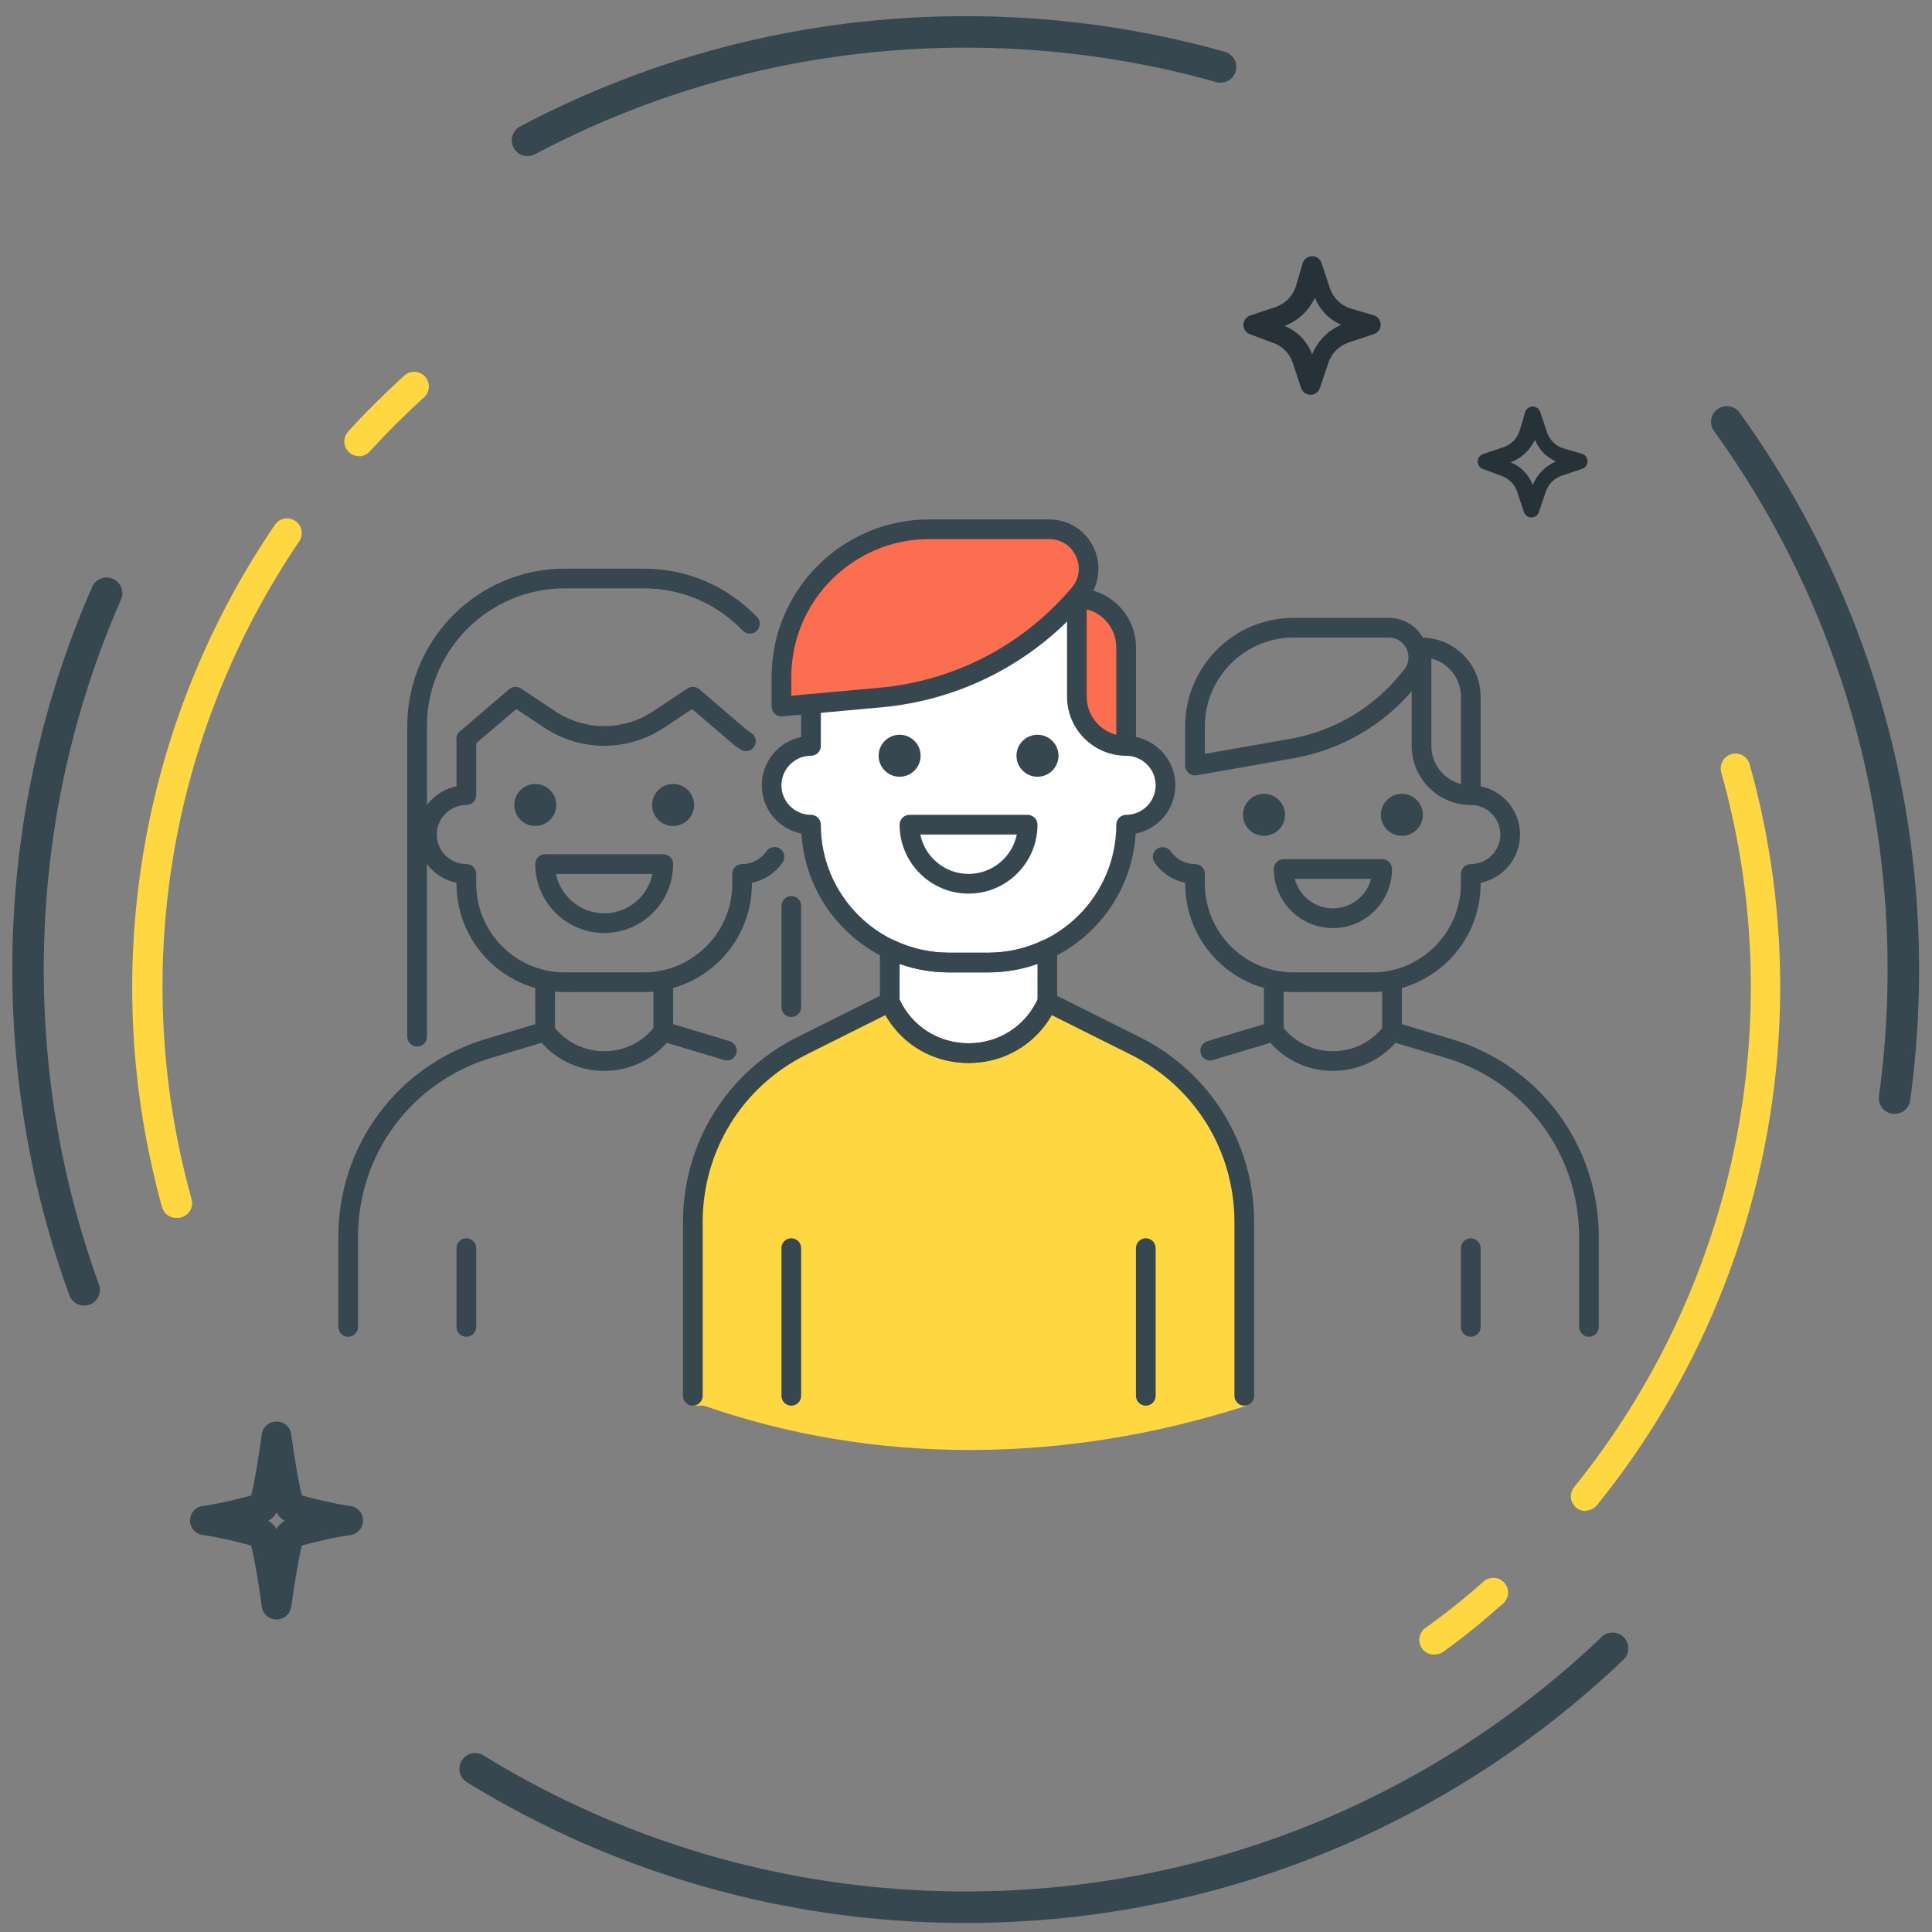 <?xml version="1.0" encoding="UTF-8"?> <svg xmlns="http://www.w3.org/2000/svg" xmlns:xlink="http://www.w3.org/1999/xlink" width="92px" height="92px" viewBox="0 0 92 92" version="1.1"><rect x="0" y="0" width="92" height="92" fill="#808080" stroke="none"/><title>Experienced Team icon</title><g id="Page-1" stroke="none" stroke-width="1" fill="none" fill-rule="evenodd"><g id="Hire-Java-developers" transform="translate(-780, -1525)"><g id="Experienced-Team-icon" transform="translate(781, 1526)"><rect id="Rectangle" x="0" y="0" width="90" height="90"></rect><g id="Group-57"><path d="M44.985,89.82 C69.644,89.82 89.635,69.829 89.635,45.169 C89.635,20.51 69.644,0.519 44.985,0.519 C20.325,0.519 0.334,20.51 0.334,45.169 C0.334,69.829 20.325,89.82 44.985,89.82 Z" id="Oval" stroke="#37474F" stroke-width="1.5" stroke-linecap="round" stroke-dasharray="34,30"></path><g id="students" transform="translate(15.111, 23.734)"><path d="M33.763,23.212 L33.763,20.046 C35.873,19.695 37.104,17.76 37.455,14.244 C37.481,13.99 38.123,14.351 38.51,14.244 C39.109,14.077 39.541,13.487 39.565,13.188 C39.687,11.731 38.983,10.852 37.455,10.551 L35.345,3.693 L22.157,8.441 L22.157,10.551 L21.102,11.078 L20.574,12.661 L21.102,14.244 L22.157,14.771 C22.86,17.585 24.091,19.519 25.849,20.574 C26.716,21.094 25.837,21.28 25.849,21.629 C25.858,21.869 25.858,22.22 25.849,22.684 L27.96,24.794 L30.07,25.322 L32.18,24.794 L33.763,23.212 Z" id="Path-67" fill="#FFFFFF"></path><path d="M17.409,42.203 C21.457,43.61 25.677,44.313 30.07,44.313 C34.462,44.313 38.859,43.61 43.258,42.203 L43.258,32.18 C42.203,28.311 40.269,25.849 37.455,24.794 C34.642,23.739 33.411,23.212 33.763,23.212 L30.07,25.849 L26.377,23.212 L21.629,25.322 C18.464,27.08 16.881,29.894 16.881,33.763 C16.881,37.631 16.881,40.445 16.881,42.203 L17.409,42.203 Z" id="Path-66" fill="#FFD740"></path><g id="Group" transform="translate(0, 9.965)" fill="#37474F" fill-rule="nonzero"><path d="M21.57,7.968 C21.312,7.968 21.102,8.178 21.102,8.437 L21.102,13.26 C21.102,13.519 21.312,13.729 21.57,13.729 C21.829,13.729 22.039,13.519 22.039,13.26 L22.039,8.437 C22.039,8.178 21.829,7.968 21.57,7.968 Z" id="Path"></path><path d="M18.655,14.89 C18.539,14.851 18.422,14.814 18.304,14.779 L15.609,13.971 C15.422,13.914 15.218,13.982 15.099,14.139 C14.518,14.914 13.63,15.358 12.661,15.358 C11.692,15.358 10.804,14.914 10.223,14.139 C10.105,13.982 9.902,13.915 9.713,13.971 L7.018,14.779 C2.82,16.038 0,19.829 0,24.211 L0,28.487 C0,28.746 0.21,28.956 0.469,28.956 C0.728,28.956 0.938,28.746 0.938,28.487 L0.938,24.211 C0.938,20.245 3.49,16.816 7.287,15.675 L9.682,14.958 C10.437,15.811 11.506,16.295 12.661,16.295 C13.815,16.295 14.885,15.811 15.64,14.959 L18.034,15.676 C18.141,15.708 18.247,15.743 18.352,15.778 C18.598,15.86 18.863,15.731 18.946,15.486 C19.031,15.24 18.9,14.974 18.655,14.89 Z" id="Path"></path><circle id="Oval" cx="15.943" cy="3.634" r="1"></circle><circle id="Oval" cx="9.378" cy="3.634" r="1"></circle><path d="M6.096,24.267 C5.837,24.267 5.627,24.477 5.627,24.736 L5.627,28.487 C5.627,28.746 5.837,28.956 6.096,28.956 C6.355,28.956 6.565,28.746 6.565,28.487 L6.565,24.736 C6.565,24.477 6.355,24.267 6.096,24.267 Z" id="Path"></path><path d="M21.038,5.718 C20.824,5.572 20.532,5.624 20.386,5.838 C20.122,6.22 19.689,6.448 19.227,6.448 C18.968,6.448 18.758,6.658 18.758,6.917 L18.758,7.386 C18.758,9.712 16.864,11.606 14.538,11.606 L10.786,11.606 C8.458,11.606 6.565,9.712 6.565,7.386 L6.565,6.917 C6.565,6.658 6.355,6.448 6.096,6.448 C5.32,6.448 4.689,5.817 4.689,5.041 C4.689,4.265 5.32,3.634 6.096,3.634 C6.355,3.634 6.565,3.424 6.565,3.165 L6.565,0.482 C6.565,0.223 6.355,0.013 6.096,0.013 C5.837,0.013 5.627,0.222 5.627,0.482 L5.627,2.743 C4.558,2.961 3.751,3.909 3.751,5.041 C3.751,6.173 4.558,7.121 5.627,7.339 L5.627,7.386 C5.627,10.229 7.941,12.544 10.785,12.544 L14.537,12.544 C17.381,12.544 19.695,10.229 19.695,7.386 L19.695,7.338 C20.283,7.218 20.81,6.875 21.158,6.371 C21.304,6.157 21.251,5.865 21.038,5.718 Z" id="Path"></path><path d="M15.474,5.979 L9.847,5.979 C9.589,5.979 9.378,6.189 9.378,6.448 C9.378,8.258 10.851,9.73 12.661,9.73 C14.471,9.73 15.943,8.258 15.943,6.448 C15.943,6.189 15.733,5.979 15.474,5.979 Z M12.661,8.792 C11.528,8.792 10.582,7.986 10.363,6.917 L14.958,6.917 C14.74,7.986 13.794,8.792 12.661,8.792 Z" id="Shape"></path><path d="M9.847,11.606 C9.589,11.606 9.378,11.816 9.378,12.075 L9.378,14.419 C9.378,14.678 9.589,14.888 9.847,14.888 C10.106,14.888 10.316,14.678 10.316,14.419 L10.316,12.075 C10.316,11.816 10.106,11.606 9.847,11.606 Z" id="Path"></path><path d="M15.474,11.606 C15.216,11.606 15.006,11.816 15.006,12.075 L15.006,14.419 C15.006,14.678 15.216,14.888 15.474,14.888 C15.733,14.888 15.943,14.678 15.943,14.419 L15.943,12.075 C15.943,11.816 15.733,11.606 15.474,11.606 Z" id="Path"></path><path d="M53.004,14.779 L50.309,13.971 C50.122,13.914 49.918,13.982 49.8,14.139 C49.218,14.914 48.33,15.358 47.361,15.358 C46.393,15.358 45.504,14.914 44.923,14.139 C44.806,13.982 44.602,13.915 44.414,13.971 L41.717,14.779 C41.6,14.814 41.483,14.851 41.368,14.89 C41.123,14.974 40.991,15.24 41.075,15.486 C41.158,15.731 41.426,15.86 41.67,15.778 C41.775,15.743 41.881,15.708 41.986,15.676 L44.382,14.959 C45.138,15.811 46.207,16.295 47.361,16.295 C48.516,16.295 49.585,15.811 50.34,14.959 L52.735,15.676 C56.533,16.817 59.084,20.246 59.084,24.211 L59.084,28.487 C59.084,28.746 59.294,28.956 59.553,28.956 C59.812,28.956 60.022,28.746 60.022,28.487 L60.022,24.211 C60.022,19.829 57.202,16.038 53.004,14.779 Z" id="Path"></path><circle id="Oval" cx="50.644" cy="4.103" r="1"></circle><circle id="Oval" cx="44.079" cy="4.103" r="1"></circle><path d="M53.926,24.267 C53.667,24.267 53.457,24.477 53.457,24.736 L53.457,28.487 C53.457,28.746 53.667,28.956 53.926,28.956 C54.185,28.956 54.395,28.746 54.395,28.487 L54.395,24.736 C54.395,24.477 54.185,24.267 53.926,24.267 Z" id="Path"></path><path d="M53.926,2.696 C53.667,2.696 53.457,2.906 53.457,3.165 C53.457,3.424 53.667,3.634 53.926,3.634 C54.702,3.634 55.333,4.265 55.333,5.041 C55.333,5.817 54.702,6.448 53.926,6.448 C53.667,6.448 53.457,6.658 53.457,6.917 L53.457,7.386 C53.457,9.712 51.564,11.606 49.237,11.606 L45.486,11.606 C43.159,11.606 41.265,9.712 41.265,7.386 L41.265,6.917 C41.265,6.658 41.055,6.448 40.796,6.448 C40.335,6.448 39.903,6.222 39.639,5.842 C39.491,5.629 39.199,5.577 38.986,5.724 C38.773,5.872 38.721,6.164 38.869,6.376 C39.217,6.877 39.742,7.219 40.328,7.338 L40.328,7.386 C40.328,10.229 42.642,12.544 45.487,12.544 L49.238,12.544 C52.082,12.544 54.396,10.229 54.396,7.386 L54.396,7.339 C55.465,7.121 56.272,6.173 56.272,5.041 C56.271,3.748 55.219,2.696 53.926,2.696 Z" id="Path"></path><path d="M49.706,6.213 L45.017,6.213 C44.758,6.213 44.548,6.423 44.548,6.682 C44.548,8.233 45.81,9.496 47.361,9.496 C48.913,9.496 50.175,8.233 50.175,6.682 C50.175,6.423 49.965,6.213 49.706,6.213 Z M47.361,8.558 C46.489,8.558 45.754,7.959 45.545,7.151 L49.177,7.151 C48.969,7.959 48.234,8.558 47.361,8.558 Z" id="Shape"></path><path d="M44.548,11.606 C44.289,11.606 44.079,11.816 44.079,12.075 L44.079,14.419 C44.079,14.678 44.289,14.888 44.548,14.888 C44.807,14.888 45.017,14.678 45.017,14.419 L45.017,12.075 C45.017,11.816 44.807,11.606 44.548,11.606 Z" id="Path"></path><path d="M50.175,11.606 C49.916,11.606 49.706,11.816 49.706,12.075 L49.706,14.419 C49.706,14.678 49.916,14.888 50.175,14.888 C50.434,14.888 50.644,14.678 50.644,14.419 L50.644,12.075 C50.644,11.816 50.434,11.606 50.175,11.606 Z" id="Path"></path></g><g id="Group" transform="translate(16.412, 10.316)" fill="#37474F" fill-rule="nonzero"><path d="M21.754,14.338 L17.56,12.242 C17.446,12.185 17.313,12.178 17.192,12.22 C17.072,12.263 16.974,12.354 16.922,12.471 C16.33,13.802 15.056,14.63 13.599,14.63 C12.141,14.63 10.868,13.802 10.276,12.471 C10.223,12.353 10.126,12.262 10.006,12.219 C9.887,12.176 9.753,12.184 9.637,12.241 L5.443,14.337 C2.086,16.017 0,19.392 0,23.145 L0,31.417 C0,31.676 0.21,31.886 0.469,31.886 C0.728,31.886 0.938,31.676 0.938,31.417 L0.938,23.145 C0.938,19.749 2.825,16.696 5.862,15.176 L9.64,13.287 C10.454,14.706 11.93,15.568 13.599,15.568 C15.267,15.568 16.743,14.706 17.557,13.288 L21.335,15.177 C24.373,16.697 26.26,19.75 26.26,23.146 L26.26,31.418 C26.26,31.677 26.47,31.887 26.729,31.887 C26.988,31.887 27.198,31.677 27.198,31.418 L27.198,23.146 C27.198,19.393 25.112,16.017 21.754,14.338 Z" id="Path"></path><circle id="Oval" cx="16.881" cy="0.938" r="1"></circle><circle id="Oval" cx="10.316" cy="0.938" r="1"></circle></g><path d="M35.169,3.751 L35.169,8.441 C35.169,9.736 36.219,10.785 37.514,10.785 L37.514,6.096 C37.514,4.802 36.464,3.751 35.169,3.751 Z" id="Path" fill="#FC6E50" fill-rule="nonzero"></path><path d="M35.169,3.282 C34.91,3.282 34.7,3.493 34.7,3.751 L34.7,8.441 C34.7,9.992 35.963,11.254 37.514,11.254 C37.773,11.254 37.983,11.044 37.983,10.785 L37.983,6.096 C37.983,4.545 36.72,3.282 35.169,3.282 Z M37.045,10.257 C36.237,10.048 35.638,9.314 35.638,8.441 L35.638,4.279 C36.447,4.489 37.045,5.223 37.045,6.096 L37.045,10.257 Z" id="Shape" fill="#37474F" fill-rule="nonzero"></path><path d="M33.849,0.469 L28.135,0.469 C24.251,0.469 21.102,3.618 21.102,7.503 L21.102,8.91 L25.811,8.481 C29.41,8.154 32.745,6.454 35.125,3.735 L35.261,3.579 C36.322,2.367 35.461,0.469 33.849,0.469 Z" id="Path" fill="#FC6E50" fill-rule="nonzero"></path><g id="Group" transform="translate(3.282, 0)" fill="#37474F" fill-rule="nonzero"><path d="M32.702,1.376 C32.316,0.527 31.499,0 30.566,0 L24.853,0 C20.716,0 17.35,3.366 17.35,7.503 L17.35,8.91 C17.35,9.042 17.406,9.167 17.503,9.256 C17.589,9.335 17.703,9.378 17.819,9.378 C17.833,9.378 17.847,9.378 17.861,9.377 L22.571,8.949 C26.307,8.609 29.725,6.867 32.194,4.045 L32.331,3.889 C32.945,3.187 33.086,2.225 32.702,1.376 Z M31.626,3.27 L31.489,3.426 C29.178,6.067 25.981,7.697 22.486,8.015 L18.288,8.396 L18.288,7.503 C18.288,3.884 21.233,0.938 24.853,0.938 L30.566,0.938 C31.134,0.938 31.613,1.246 31.847,1.764 C32.082,2.281 31.999,2.844 31.626,3.27 Z" id="Shape"></path><path d="M48.299,5.627 C48.04,5.627 47.83,5.837 47.83,6.096 L47.83,10.785 C47.83,12.336 49.093,13.599 50.644,13.599 C50.903,13.599 51.113,13.389 51.113,13.13 L51.113,8.441 C51.113,6.889 49.85,5.627 48.299,5.627 Z M50.175,12.602 C49.366,12.393 48.768,11.658 48.768,10.785 L48.768,6.624 C49.576,6.833 50.175,7.567 50.175,8.441 L50.175,12.602 Z" id="Shape"></path><path d="M48.432,5.762 C48.119,5.1 47.469,4.689 46.737,4.689 L42.203,4.689 C39.359,4.689 37.045,7.004 37.045,9.847 L37.045,11.723 C37.045,11.861 37.106,11.993 37.213,12.082 C37.298,12.154 37.404,12.192 37.514,12.192 C37.541,12.192 37.568,12.189 37.595,12.185 L42.228,11.368 C44.491,10.968 46.54,9.769 47.996,7.988 L48.189,7.752 C48.653,7.186 48.746,6.423 48.432,5.762 Z M47.464,7.16 L47.27,7.395 C45.955,9.001 44.107,10.084 42.064,10.445 L37.983,11.164 L37.983,9.847 C37.983,7.521 39.876,5.627 42.203,5.627 L46.737,5.627 C47.108,5.627 47.425,5.828 47.585,6.164 C47.744,6.499 47.698,6.872 47.464,7.16 Z" id="Shape"></path><path d="M34.231,10.316 C33.973,10.316 33.763,10.526 33.763,10.785 C33.763,11.044 33.973,11.254 34.231,11.254 C35.007,11.254 35.638,11.885 35.638,12.661 C35.638,13.437 35.007,14.068 34.231,14.068 C33.973,14.068 33.763,14.278 33.763,14.537 C33.763,17.898 31.028,20.633 27.667,20.633 L25.791,20.633 C22.43,20.633 19.695,17.898 19.695,14.537 C19.695,14.278 19.485,14.068 19.226,14.068 C18.45,14.068 17.819,13.437 17.819,12.661 C17.819,11.885 18.45,11.254 19.226,11.254 C19.485,11.254 19.695,11.044 19.695,10.785 L19.695,8.782 C19.695,8.523 19.485,8.313 19.226,8.313 C18.967,8.313 18.757,8.523 18.757,8.782 L18.757,10.363 C17.688,10.581 16.881,11.529 16.881,12.661 C16.881,13.798 17.694,14.749 18.77,14.961 C18.99,18.643 22.055,21.57 25.791,21.57 L27.667,21.57 C31.402,21.57 34.468,18.643 34.687,14.961 C35.762,14.748 36.576,13.798 36.576,12.661 C36.576,11.368 35.524,10.316 34.231,10.316 Z" id="Path"></path><path d="M16.395,10.179 L16.304,10.117 C16.242,10.075 16.178,10.035 16.119,9.983 L13.905,8.085 C13.746,7.95 13.515,7.935 13.339,8.051 L11.719,9.131 C10.297,10.08 8.458,10.08 7.038,9.131 L5.418,8.051 C5.244,7.935 5.013,7.951 4.852,8.085 L2.637,9.984 L2.522,10.079 C2.319,10.239 2.285,10.534 2.445,10.737 C2.605,10.939 2.901,10.976 3.104,10.813 L5.193,9.029 L6.517,9.911 C8.255,11.07 10.501,11.07 12.24,9.911 L13.564,9.029 L15.508,10.695 C15.595,10.77 15.69,10.834 15.785,10.899 L15.864,10.951 C15.944,11.008 16.038,11.035 16.129,11.035 C16.278,11.035 16.425,10.964 16.515,10.832 C16.663,10.617 16.608,10.326 16.395,10.179 Z" id="Path"></path><path d="M16.652,4.644 C15.223,3.161 13.306,2.345 11.254,2.345 L7.503,2.345 C3.366,2.345 0,5.711 0,9.847 L0,24.632 C0,24.89 0.21,25.101 0.469,25.101 C0.728,25.101 0.938,24.89 0.938,24.632 L0.938,9.847 C0.938,6.228 3.883,3.282 7.503,3.282 L11.254,3.282 C13.049,3.282 14.726,3.997 15.977,5.295 C16.157,5.484 16.455,5.486 16.64,5.308 C16.827,5.127 16.832,4.83 16.652,4.644 Z" id="Path"></path><path d="M30.73,20.065 C30.594,19.981 30.423,19.968 30.278,20.039 C29.45,20.433 28.572,20.633 27.667,20.633 L25.791,20.633 C24.886,20.633 24.007,20.433 23.179,20.038 C23.034,19.968 22.863,19.98 22.727,20.064 C22.591,20.151 22.508,20.3 22.508,20.461 L22.508,22.977 C22.508,23.043 22.522,23.108 22.549,23.168 C23.293,24.843 24.895,25.885 26.729,25.885 C28.562,25.885 30.164,24.844 30.909,23.169 C30.935,23.108 30.949,23.043 30.949,22.977 L30.949,20.461 C30.949,20.301 30.866,20.151 30.73,20.065 Z M30.011,22.875 C29.403,24.155 28.154,24.947 26.729,24.947 C25.303,24.947 24.054,24.155 23.446,22.875 L23.446,21.164 C24.201,21.434 24.987,21.57 25.791,21.57 L27.667,21.57 C28.47,21.57 29.256,21.434 30.011,21.163 L30.011,22.875 Z" id="Shape"></path><path d="M29.542,14.068 L23.915,14.068 C23.656,14.068 23.446,14.278 23.446,14.537 C23.446,16.347 24.919,17.819 26.729,17.819 C28.539,17.819 30.011,16.347 30.011,14.537 C30.011,14.278 29.801,14.068 29.542,14.068 Z M26.729,16.881 C25.596,16.881 24.649,16.075 24.431,15.006 L29.025,15.006 C28.808,16.075 27.862,16.881 26.729,16.881 Z" id="Shape"></path><path d="M18.288,34.231 C18.029,34.231 17.819,34.442 17.819,34.7 L17.819,41.734 C17.819,41.993 18.029,42.203 18.288,42.203 C18.547,42.203 18.757,41.993 18.757,41.734 L18.757,34.7 C18.757,34.442 18.547,34.231 18.288,34.231 Z" id="Path"></path><path d="M35.169,34.231 C34.91,34.231 34.7,34.442 34.7,34.7 L34.7,41.734 C34.7,41.993 34.91,42.203 35.169,42.203 C35.428,42.203 35.638,41.993 35.638,41.734 L35.638,34.7 C35.638,34.442 35.428,34.231 35.169,34.231 Z" id="Path"></path></g></g></g><g id="Group-47" transform="translate(8.049, 11)" fill-rule="nonzero"><path d="M55.369,6 C55.298,6 55.226,5.984 55.159,5.95 L54.031,5.384 C53.597,5.166 53.1,5.166 52.665,5.384 L51.615,5.863 C51.436,5.946 51.221,5.905 51.082,5.761 C50.945,5.617 50.911,5.402 51,5.223 L51.565,4.091 C51.782,3.655 51.782,3.156 51.565,2.721 L51.008,1.697 C50.91,1.516 50.94,1.293 51.083,1.145 C51.224,0.996 51.448,0.958 51.631,1.05 L52.76,1.616 C53.192,1.833 53.689,1.833 54.125,1.616 L55.145,1.058 C55.324,0.959 55.548,0.989 55.697,1.132 C55.844,1.276 55.882,1.498 55.791,1.682 L55.226,2.814 C55.009,3.249 55.009,3.749 55.226,4.185 L55.79,5.317 C55.88,5.498 55.845,5.718 55.701,5.861 C55.612,5.953 55.492,6 55.369,6 Z M53.415,4.232 C53.747,4.232 54.079,4.303 54.395,4.444 C54.129,3.81 54.123,3.108 54.376,2.471 C53.786,2.7 53.155,2.689 52.581,2.444 C52.816,3.092 52.79,3.792 52.507,4.416 C52.798,4.294 53.106,4.232 53.415,4.232 Z" id="Shape" fill="#263238" transform="translate(53.395, 3.5) rotate(-315) translate(-53.395, -3.5) "></path><path d="M4.118,65.119 C3.764,65.122 3.464,64.861 3.418,64.51 C3.271,63.403 3.047,62.086 2.907,61.596 C2.18,61.394 1.444,61.23 0.7,61.106 C0.314,61.106 0,60.792 0,60.405 C0,60.019 0.314,59.705 0.7,59.705 C1.444,59.581 2.18,59.417 2.907,59.215 C3.047,58.732 3.264,57.408 3.418,56.301 C3.464,55.95 3.764,55.689 4.118,55.692 C4.472,55.689 4.773,55.95 4.819,56.301 C4.966,57.408 5.19,58.725 5.33,59.215 C6.056,59.417 6.793,59.581 7.536,59.705 C7.923,59.705 8.237,60.019 8.237,60.405 C8.237,60.792 7.923,61.106 7.536,61.106 C6.793,61.23 6.056,61.393 5.33,61.596 C5.19,62.079 4.973,63.403 4.819,64.51 C4.773,64.861 4.472,65.122 4.118,65.119 L4.118,65.119 Z M3.719,60.419 C3.805,60.462 3.883,60.519 3.95,60.588 C4.022,60.655 4.079,60.736 4.118,60.826 C4.158,60.736 4.215,60.655 4.286,60.588 C4.353,60.518 4.431,60.462 4.518,60.419 C4.431,60.377 4.353,60.32 4.286,60.251 C4.215,60.184 4.158,60.103 4.118,60.013 C4.078,60.103 4.021,60.184 3.95,60.251 C3.884,60.321 3.806,60.378 3.719,60.419 L3.719,60.419 Z" id="Shape" fill="#37474F"></path><path d="M65.486,12 C65.429,12 65.371,11.987 65.317,11.96 L64.415,11.507 C64.068,11.333 63.67,11.333 63.322,11.507 L62.483,11.891 C62.339,11.957 62.167,11.924 62.056,11.809 C61.946,11.694 61.919,11.522 61.991,11.378 L62.442,10.473 C62.616,10.124 62.616,9.725 62.442,9.377 L61.997,8.558 C61.918,8.413 61.942,8.234 62.057,8.116 C62.17,7.997 62.349,7.966 62.495,8.04 L63.398,8.493 C63.744,8.667 64.142,8.667 64.49,8.493 L65.306,8.046 C65.45,7.967 65.629,7.991 65.747,8.106 C65.866,8.221 65.896,8.399 65.823,8.546 L65.371,9.452 C65.198,9.799 65.198,10.199 65.371,10.548 L65.822,11.454 C65.894,11.599 65.866,11.774 65.751,11.889 C65.68,11.962 65.583,12 65.486,12 Z M63.922,10.586 C64.188,10.586 64.454,10.642 64.707,10.756 C64.493,10.248 64.489,9.686 64.691,9.177 C64.219,9.36 63.714,9.351 63.255,9.156 C63.443,9.674 63.422,10.233 63.195,10.733 C63.429,10.635 63.675,10.586 63.922,10.586 Z" id="Shape" fill="#263238" transform="translate(63.907, 10) rotate(-315) translate(-63.907, -10) "></path></g><g id="Group-5" transform="translate(44.272, 47.703) scale(-1, 1) translate(-44.272, -47.703) translate(4.772, 16.703)" fill="#FFD740" fill-rule="nonzero"><path d="M16.452,61.081 C16.303,61.081 16.158,61.035 16.038,60.948 C15.044,60.247 14.084,59.442 13.167,58.629 C12.902,58.367 12.889,57.944 13.137,57.666 C13.385,57.388 13.808,57.353 14.098,57.586 C14.981,58.37 15.912,59.12 16.9,59.82 C17.146,59.998 17.249,60.315 17.155,60.604 C17.061,60.894 16.791,61.089 16.487,61.088 L16.452,61.081 Z" id="Path"></path><path d="M9.273,54.231 C9.061,54.232 8.86,54.136 8.726,53.972 C0.736,44.082 -1.973,30.936 1.456,18.693 C1.524,18.452 1.715,18.265 1.958,18.202 C2.201,18.14 2.458,18.212 2.634,18.392 C2.809,18.571 2.875,18.83 2.808,19.071 C-0.509,30.882 2.102,43.568 9.812,53.11 C9.982,53.32 10.016,53.61 9.9,53.854 C9.783,54.098 9.536,54.253 9.266,54.252 L9.273,54.231 Z" id="Path"></path><path d="M67.685,4.027 C67.487,4.027 67.299,3.943 67.167,3.796 C66.361,2.913 65.5,2.052 64.61,1.247 C64.407,1.084 64.312,0.822 64.361,0.566 C64.411,0.311 64.598,0.104 64.847,0.03 C65.097,-0.045 65.367,0.024 65.549,0.21 C66.466,1.043 67.363,1.933 68.196,2.85 C68.381,3.056 68.429,3.351 68.317,3.603 C68.205,3.856 67.954,4.019 67.678,4.02 L67.685,4.027 Z" id="Path"></path><path d="M76.349,40.293 C76.125,40.302 75.911,40.202 75.772,40.027 C75.634,39.851 75.588,39.619 75.648,39.404 C78.626,28.715 76.751,17.258 70.522,8.075 C70.305,7.754 70.39,7.318 70.711,7.102 C71.032,6.885 71.468,6.97 71.684,7.291 C78.168,16.811 80.131,28.704 77.049,39.803 C76.954,40.106 76.666,40.308 76.349,40.293 L76.349,40.293 Z" id="Path"></path></g></g></g></g></svg> 